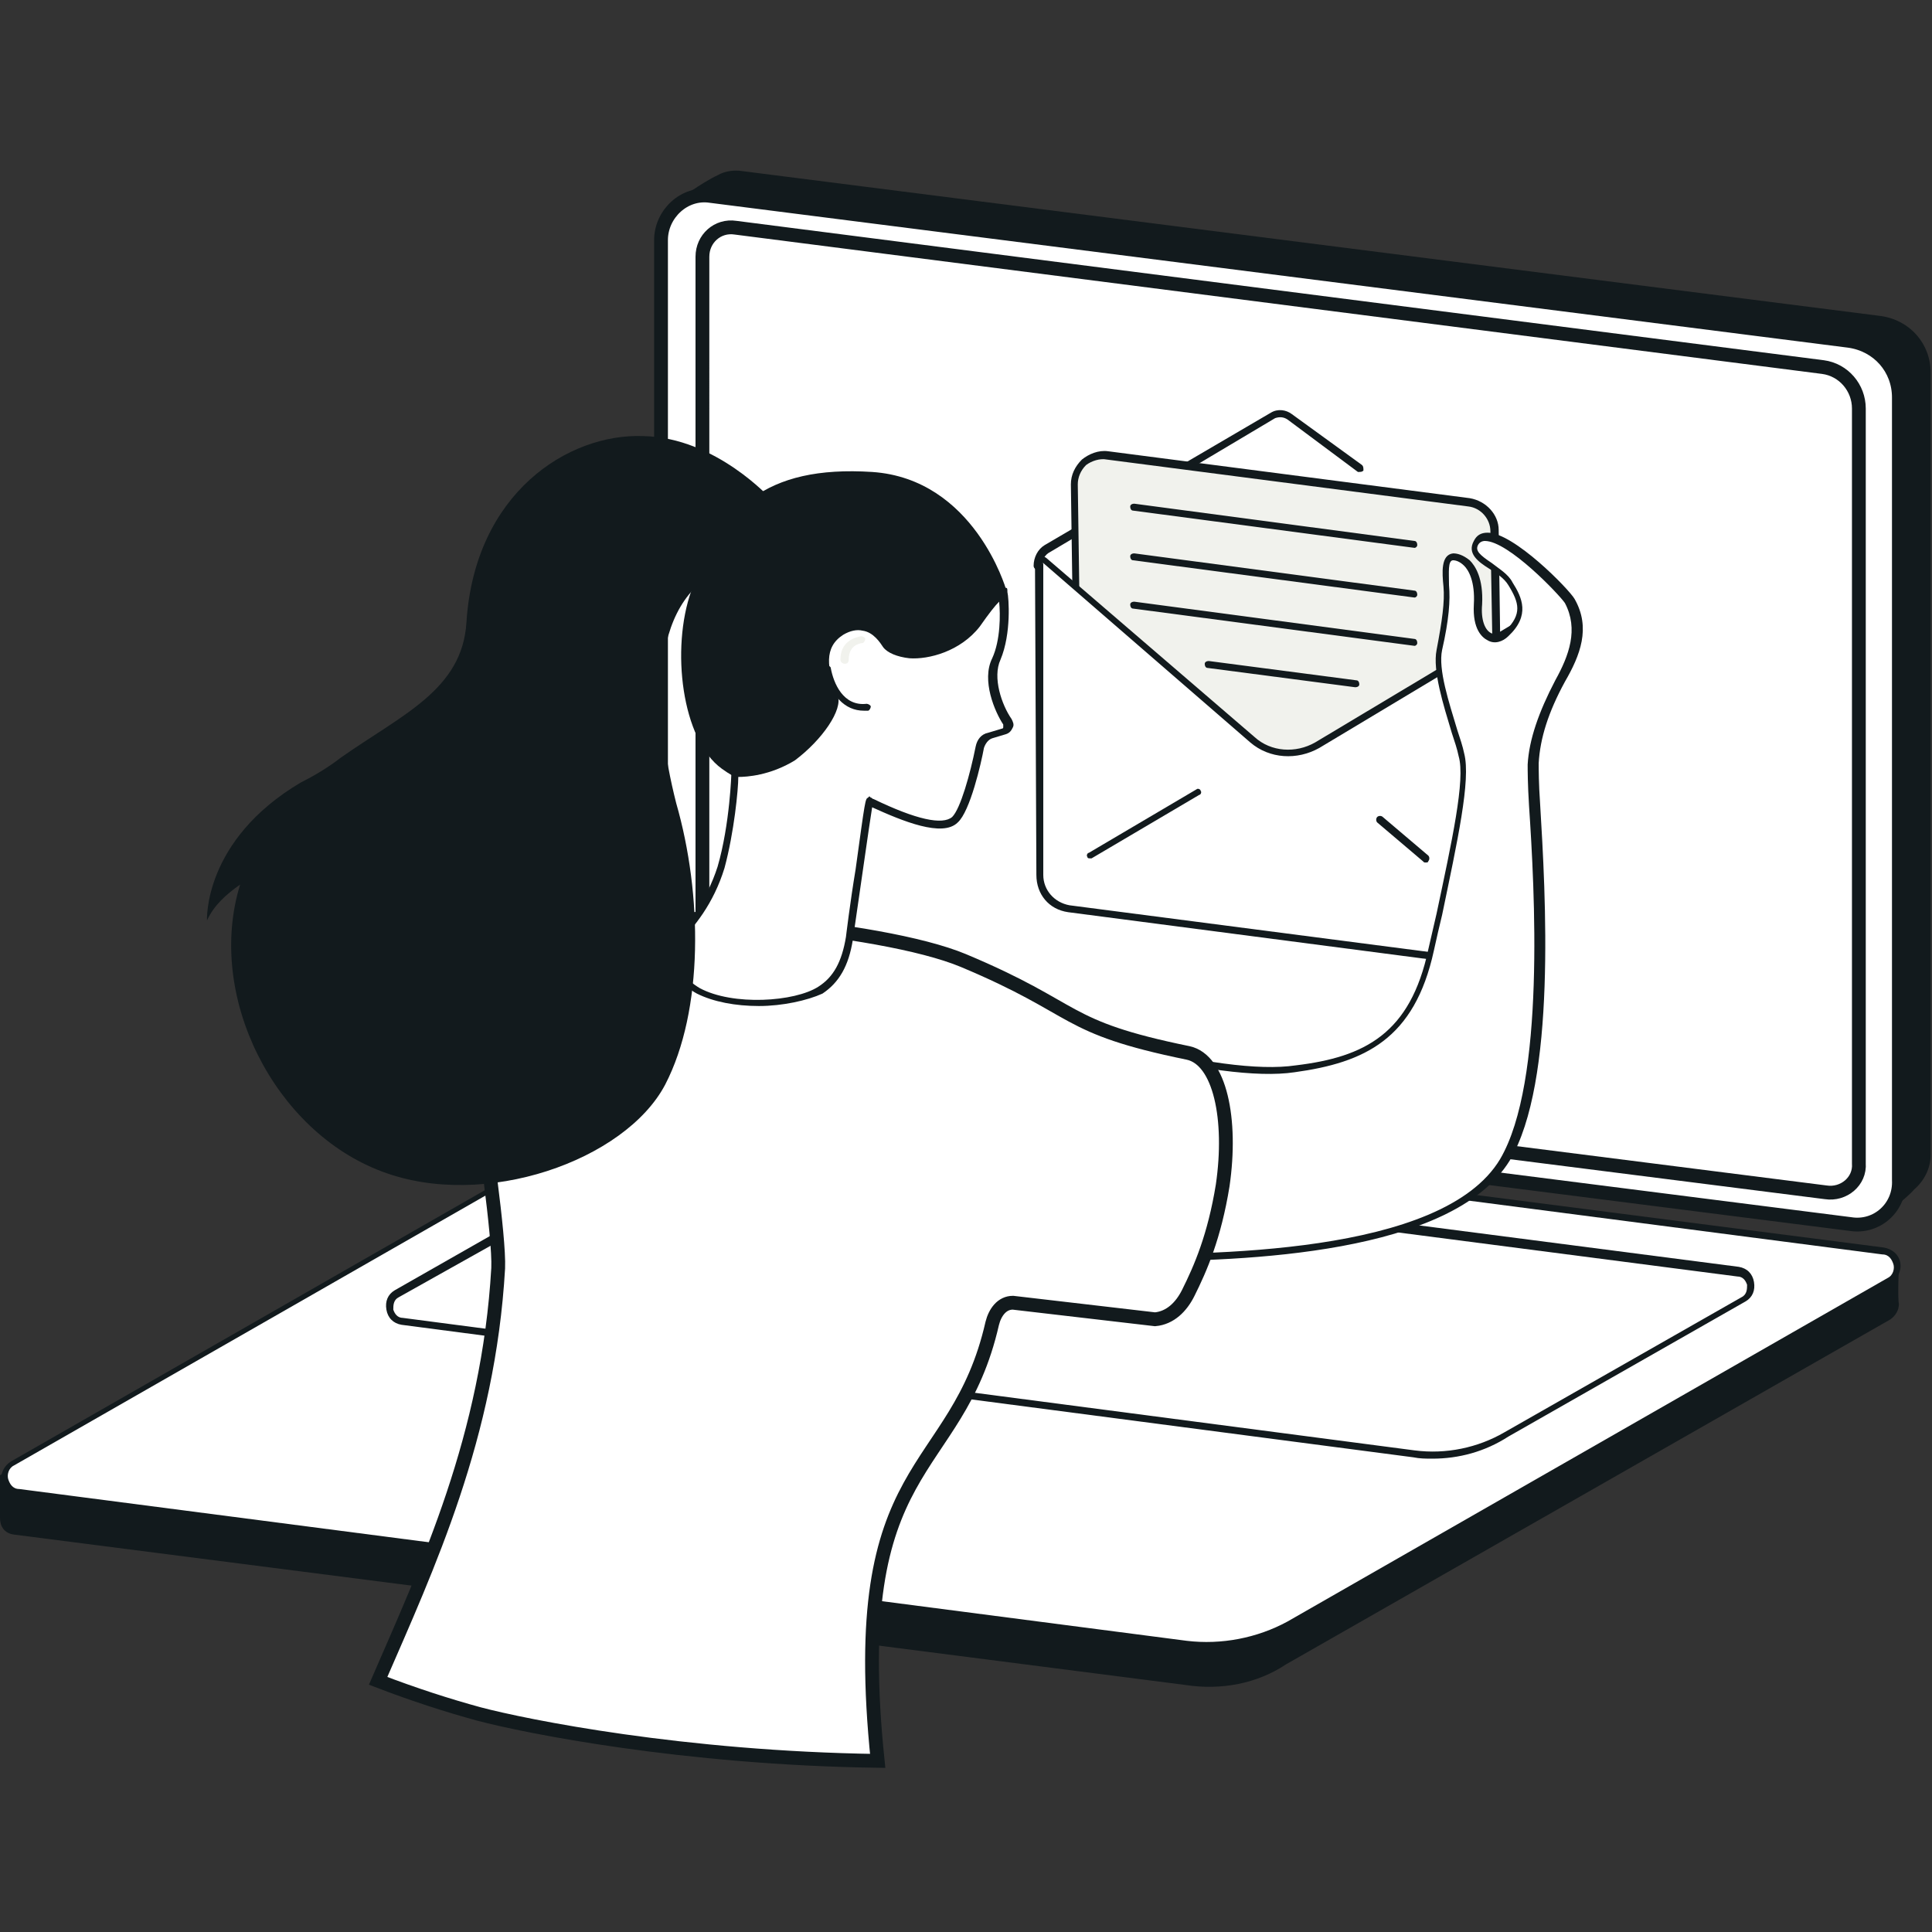 <?xml version="1.0" encoding="utf-8"?>
<!-- Generator: Adobe Illustrator 26.5.0, SVG Export Plug-In . SVG Version: 6.00 Build 0)  -->
<svg version="1.1" id="Layer_1" xmlns="http://www.w3.org/2000/svg" xmlns:xlink="http://www.w3.org/1999/xlink" x="0px" y="0px"
	 viewBox="0 0 140 140" style="enable-background:new 0 0 140 140;" xml:space="preserve">
<rect x="0" y="0" width="140" height="140" fill="#333333" stroke="none"/>
<style type="text/css">
	.st0{fill:#121A1D;}
	.st1{fill:#FFFFFF;stroke:#121A1D;stroke-miterlimit:10;}
	.st2{fill:#FFFFFF;}
	.st3{fill:#F1F2ED;}
	.st4{fill:#5479F7;}
</style>
<g id="Email_marketing_00000017483948082116342820000000595471573689903507_">
	<g>
		<g>
			<path class="st0" d="M136.6,88L53.8,76.5c-2.1-0.3-3.6-2-3.6-4.1L49,14.6c0,0,1.9-1.4,3-1.9c0.5-0.3,1.2-0.4,1.8-0.3l82.5,10.5
				c2.1,0.3,3.6,2,3.6,4.1v56.7c0,1-0.5,1.9-1.2,2.5C138.2,86.8,136.6,88,136.6,88z"/>
			<path class="st1" d="M134.1,88.7L51.5,78.2c-2.1-0.3-3.6-2-3.6-4.1V17.4c0-1.9,1.7-3.5,3.6-3.2l82.5,10.5c2.1,0.3,3.6,2,3.6,4.1
				v56.7C137.7,87.5,136,89,134.1,88.7z"/>
			<path class="st1" d="M132.3,86.4L53.5,76.4c-1.5-0.2-2.6-1.5-2.6-3V18.6c0-1.3,1.1-2.3,2.4-2.1l78.8,10.1c1.5,0.2,2.6,1.5,2.6,3
				v54.7C134.8,85.6,133.6,86.6,132.3,86.4z"/>
		</g>
		<g>
			<path class="st0" d="M85.9,122.1L1,111.2c-0.7-0.1-1-0.6-1-1.2c0-0.4,0-3.1,0-3.1l44.9-25.7c2.2-1.3,5.2-1.8,7.7-1.5l83.8,10.8
				c0.5,0.1,0.9,0.4,1.1,0.9l0.1,0.3c0,0-0.1,2.3,0,2.8c0,0.4-0.2,0.8-0.6,1.1l-43.8,25C91.1,122,88.5,122.5,85.9,122.1z"/>
			<g>
				<path class="st2" d="M85.9,119.1L1.3,108.2c-1.1-0.1-1.4-1.6-0.4-2.2l43.5-24.9c2.2-1.3,4.9-1.8,7.4-1.5l84.6,10.9
					c1.1,0.1,1.4,1.6,0.4,2.2l-43.5,24.9C91.1,118.9,88.5,119.5,85.9,119.1z"/>
				<path class="st0" d="M87.4,119.5c-0.5,0-1,0-1.5-0.1c0,0,0,0,0,0L1.3,108.5c-0.6-0.1-1.1-0.5-1.2-1.1c-0.1-0.6,0.2-1.2,0.7-1.5
					l43.5-24.9c2.3-1.3,5-1.8,7.6-1.5l84.6,10.9c0.6,0.1,1.1,0.5,1.2,1.1s-0.2,1.2-0.7,1.5l-43.5,24.9
					C91.6,118.9,89.5,119.5,87.4,119.5z M86,118.9c2.5,0.3,5.1-0.2,7.3-1.4l43.5-24.9c0.4-0.2,0.5-0.7,0.4-1
					c-0.1-0.3-0.3-0.7-0.8-0.7L51.8,79.9c-2.5-0.3-5.1,0.2-7.3,1.4L1,106.2c-0.4,0.2-0.5,0.7-0.4,1c0.1,0.3,0.3,0.7,0.8,0.7
					L86,118.9z"/>
			</g>
			<path class="st0" d="M103.8,105.7c-0.5,0-0.9,0-1.4-0.1l0,0L29.1,96c-0.6-0.1-1-0.5-1.1-1.1c-0.1-0.6,0.1-1.1,0.6-1.4l17.2-9.8
				c2.1-1.2,4.5-1.7,6.9-1.4l73.3,9.5c0.6,0.1,1,0.5,1.1,1.1c0.1,0.6-0.1,1.1-0.6,1.4l-17.2,9.8
				C107.6,105.2,105.7,105.7,103.8,105.7z M102.5,105.1c2.3,0.3,4.6-0.2,6.5-1.3l17.2-9.8c0.4-0.2,0.4-0.6,0.4-0.9
				c-0.1-0.3-0.3-0.6-0.7-0.6L52.7,83c-2.2-0.3-4.6,0.2-6.5,1.3L28.9,94c-0.4,0.2-0.4,0.6-0.4,0.9c0.1,0.3,0.3,0.6,0.7,0.6
				L102.5,105.1z"/>
		</g>
	</g>
	<g>
		<g>
			<path class="st2" d="M75.2,53.8c0,0,0-12.8,0-12.8c0-0.5,0.3-1,0.7-1.2l16.4-9.6c0.4-0.2,0.9-0.2,1.2,0.1l5.1,3.8l9.7,7l0.1,19
				L75.2,53.8z"/>
			<path class="st0" d="M75.2,41.3c-0.1,0-0.3-0.1-0.3-0.3c0-0.6,0.3-1.2,0.8-1.5l16.4-9.6c0.5-0.3,1.1-0.2,1.5,0.1l5.1,3.7
				c0.1,0.1,0.1,0.2,0.1,0.4c-0.1,0.1-0.2,0.1-0.4,0.1l-5.1-3.8c-0.3-0.2-0.6-0.2-0.9-0.1L76.1,40c-0.4,0.2-0.6,0.6-0.6,1
				C75.5,41.2,75.4,41.3,75.2,41.3z"/>
			<g>
				<path class="st3" d="M108.8,66.7l-30.5-3.8l-0.4-27.8c0-1.3,1.1-2.2,2.4-2.1l26.2,3.4c1.1,0.1,1.8,1,1.8,2.1L108.8,66.7z"/>
				<path class="st0" d="M109,67l-31-3.9l-0.4-28c0-0.7,0.3-1.3,0.8-1.8c0.5-0.4,1.2-0.7,1.9-0.6l26.2,3.4c1.2,0.2,2.1,1.2,2.1,2.3
					L109,67z M78.5,62.7l30,3.7l-0.5-27.9c0-0.9-0.7-1.7-1.6-1.8l-26.2-3.4c-0.5-0.1-1.1,0.1-1.5,0.4c-0.4,0.4-0.6,0.9-0.6,1.4
					L78.5,62.7z"/>
			</g>
			<g>
				<path class="st2" d="M110.8,70.2l-33.4-4.3c-1.2-0.2-2.1-1.2-2.1-2.5l-0.1-22.5c0-0.3,0.3-0.4,0.5-0.2l15,12.9
					c1.3,1.1,3.2,1.3,4.7,0.4l15.4-9.2L110.8,70.2z"/>
				<path class="st0" d="M111.1,70.5l-33.7-4.4c-1.4-0.2-2.3-1.3-2.3-2.7L75,40.9c0-0.2,0.1-0.4,0.3-0.5c0.2-0.1,0.4-0.1,0.6,0.1
					l15,12.9c1.2,1.1,3,1.2,4.4,0.4l15.7-9.4L111.1,70.5z M75.6,40.8C75.6,40.8,75.5,40.8,75.6,40.8C75.5,40.8,75.5,40.9,75.6,40.8
					l0,22.6c0,1.1,0.8,2,1.9,2.2l33.1,4.3l0-24.7l-15,9c-1.6,0.9-3.6,0.8-5-0.4L75.6,40.8C75.6,40.8,75.6,40.8,75.6,40.8z"/>
			</g>
			<path class="st0" d="M79,62.2c-0.1,0-0.2,0-0.2-0.1c-0.1-0.1,0-0.3,0.1-0.3l7.8-4.6c0.1-0.1,0.3,0,0.3,0.1c0.1,0.1,0,0.3-0.1,0.3
				l-7.8,4.6C79,62.2,79,62.2,79,62.2z"/>
			<path class="st0" d="M103.3,62.5c-0.1,0-0.1,0-0.2-0.1l-3.3-2.8c-0.1-0.1-0.1-0.3,0-0.4c0.1-0.1,0.3-0.1,0.4,0l3.3,2.8
				c0.1,0.1,0.1,0.3,0,0.4C103.5,62.5,103.4,62.5,103.3,62.5z"/>
			<g>
				<g>
					<path class="st4" d="M102.5,39.5l-20.3-2.7L102.5,39.5z"/>
					<path class="st0" d="M102.5,39.7C102.5,39.7,102.5,39.7,102.5,39.7l-20.4-2.7c-0.1,0-0.2-0.1-0.2-0.3c0-0.1,0.1-0.2,0.3-0.2
						l20.3,2.7c0.1,0,0.2,0.1,0.2,0.3C102.7,39.6,102.6,39.7,102.5,39.7z"/>
				</g>
				<g>
					<path class="st4" d="M102.5,43l-20.3-2.7L102.5,43z"/>
					<path class="st0" d="M102.5,43.3C102.5,43.3,102.5,43.3,102.5,43.3l-20.4-2.7c-0.1,0-0.2-0.1-0.2-0.3c0-0.1,0.1-0.2,0.3-0.2
						l20.3,2.7c0.1,0,0.2,0.1,0.2,0.3C102.7,43.2,102.6,43.3,102.5,43.3z"/>
				</g>
				<g>
					<path class="st4" d="M102.5,46.6l-20.3-2.7L102.5,46.6z"/>
					<path class="st0" d="M102.5,46.8C102.5,46.8,102.5,46.8,102.5,46.8l-20.4-2.7c-0.1,0-0.2-0.1-0.2-0.3c0-0.1,0.1-0.2,0.3-0.2
						l20.3,2.7c0.1,0,0.2,0.1,0.2,0.3C102.7,46.7,102.6,46.8,102.5,46.8z"/>
				</g>
				<g>
					<path class="st4" d="M98.2,49.6l-10.7-1.4L98.2,49.6z"/>
					<path class="st0" d="M98.2,49.8C98.2,49.8,98.2,49.8,98.2,49.8l-10.7-1.4c-0.1,0-0.2-0.1-0.2-0.3c0-0.1,0.1-0.2,0.3-0.2
						l10.7,1.4c0.1,0,0.2,0.1,0.2,0.3C98.5,49.7,98.4,49.8,98.2,49.8z"/>
				</g>
			</g>
		</g>
		<g>
			<g>
				<g>
					<path class="st2" d="M80.9,75.7c4.2,1.1,9.6,2.2,13,1.7c5-0.7,8.5-2.3,9.8-8.6c1.3-6.2,2.7-12,2.2-14.1c-0.6-2.1-2-5.7-1.6-7.6
						c0.4-2,0.6-3.5,0.5-4.6c-0.1-1.2-0.1-2,0.5-2.1c0.6-0.1,2,0.8,1.8,3.4c-0.2,2.6,1.3,2.8,2.1,2.1c1.4-1.4,1-2.4,0.2-3.6
						c-0.8-1.3-3.1-1.8-2.5-2.9c1.1-2,6.3,3.4,6.8,4.2c1.1,1.9,0.3,3.9-0.7,5.8c-1,1.9-1.8,3.9-2,6c-0.1,2,2.1,21.7-2.1,28.7
						c-4.8,8.1-26,7-30.9,7.1C73.7,91.2,77.6,74.9,80.9,75.7z"/>
					<path class="st0" d="M82.1,91.4c-0.7,0-1.3,0-1.9,0c-0.9,0-1.6,0-2.1,0c-0.7,0-1.3-0.4-1.7-1.1c-1.4-2.9,0.4-11.1,2.7-13.8
						c0.6-0.8,1.3-1.1,1.9-1c5.9,1.5,10.2,2.1,12.9,1.7c5-0.6,8.3-2.3,9.6-8.4c0.2-0.9,0.4-1.7,0.6-2.6c1.1-5.2,2.1-9.7,1.6-11.4
						c-0.1-0.5-0.3-1.1-0.5-1.7c-0.6-2-1.4-4.5-1.1-6c0.4-2.1,0.6-3.5,0.5-4.6c-0.1-1-0.2-2.3,0.7-2.4c0.3,0,0.7,0.1,1.2,0.5
						c0.4,0.4,1,1.3,0.9,3.2c-0.1,1.1,0.2,1.9,0.7,2.1c0.3,0.1,0.7,0,1-0.2c1.2-1.2,1-2,0.2-3.3c-0.3-0.5-0.9-0.9-1.4-1.2
						c-0.8-0.5-1.6-1.1-1.1-2c0.2-0.4,0.5-0.6,1-0.6c0,0,0,0,0,0c1.9,0,5.9,4.1,6.3,4.8c1.2,2.1,0.4,4.1-0.7,6
						c-1.2,2.2-1.8,4.1-1.9,5.9c0,0.4,0,1.5,0.1,2.9c0.4,6.6,1.2,20.2-2.2,25.9C105.2,90.9,90.2,91.4,82.1,91.4z M78.9,90.9
						c0.4,0,0.8,0,1.2,0c7.3,0,24.4,0.1,28.6-6.9c3.3-5.6,2.5-19.6,2.1-25.6c-0.1-1.6-0.1-2.6-0.1-3c0.1-1.8,0.8-3.8,2-6.1
						c1-1.8,1.7-3.7,0.7-5.6c-0.4-0.6-4.1-4.5-5.8-4.5c0,0,0,0,0,0c-0.2,0-0.4,0.1-0.5,0.3c-0.2,0.4,0.1,0.7,1,1.3
						c0.5,0.4,1.2,0.8,1.5,1.4c0.7,1.1,1.3,2.4-0.3,3.9c-0.4,0.4-1,0.6-1.5,0.3c-0.4-0.2-1.1-0.8-1-2.6c0.1-1.7-0.4-2.5-0.7-2.8
						c-0.3-0.3-0.6-0.4-0.8-0.4c-0.4,0-0.3,0.9-0.3,1.8c0.1,1.1,0,2.5-0.5,4.7c-0.3,1.4,0.5,3.8,1.1,5.8c0.2,0.6,0.4,1.2,0.5,1.7
						c0.5,1.9-0.5,6.4-1.6,11.7c-0.2,0.8-0.4,1.7-0.6,2.6c-1.4,6.4-5,8.1-10.1,8.8c-2.7,0.4-7.1-0.2-13.1-1.7
						c-0.5-0.1-1.1,0.4-1.4,0.8c-2.1,2.6-3.9,10.6-2.6,13.3c0.3,0.6,0.7,0.9,1.2,0.9c0,0,0,0,0,0C78.3,90.9,78.6,90.9,78.9,90.9z"/>
				</g>
				<path class="st1" d="M34.7,124.2c3.4,0.9,14.8,3.2,28.9,3.4c-2.3-22.2,5.7-20.3,8.3-31.7c0.2-0.8,0.7-1.5,1.5-1.5l10.3,1.2
					c1.1-0.1,1.9-0.9,2.4-1.9c0.9-1.8,1.9-4.1,2.5-7.8c0.7-4.8-0.2-9.1-2.5-9.6c-9.3-1.9-7.7-3.1-16.3-6.7c-6-2.5-23.2-3.9-28.7-2.5
					c-7.8,2-6.9,8.8-6.4,12.5c0.3,1.9,1.5,10,1.4,12.3c-0.7,12.2-5.1,21.6-8.7,29.9C30,122.8,32.5,123.6,34.7,124.2z"/>
			</g>
			<g>
				<path class="st0" d="M72.9,42.7c0,0-2.3-8-9.7-8.5c-7.8-0.5-11,2.7-13.1,8.6c-1.5,4.2-0.7,10.8,2.2,12.9c4.1,3,8.3,0.6,8.3,0.6
					l11.2-11.3L72.9,42.7z"/>
				<g>
					<g>
						<path class="st2" d="M72.6,42.8c0,0,0.4,2.9-0.5,4.8c-0.6,1.4,0.2,3.6,0.8,4.5c0.2,0.3,0.1,0.6-0.2,0.7l-1,0.3
							c-0.4,0.1-0.7,0.5-0.8,0.9c-0.3,1.4-1.1,4.6-1.8,5.3c-1.2,1.2-5.3-0.9-6.2-1.3c-0.1,0-1.4,9.9-1.4,9.9c-0.3,1.8-0.9,3-2.1,3.7
							C56.7,73.3,49,73,48.9,69.4c0-0.5-0.4-0.9-0.1-1.2c1.3-1.3,2.6-2.9,3.3-5.4c0.9-3.2,1-6.9,1-6.9s2,0.3,4.3-1.3
							c2-1.5,3.4-3.6,3.1-4.4c-0.7-1.9-1.1-3.6,0.5-4.7c1.5-1,2.7,0.1,3.2,1c0.7,1.1,4.6,1.1,6.6-1.5C72.9,42.4,72.6,42.8,72.6,42.8
							z"/>
						<path class="st0" d="M55,72.9c-1.7,0-3.3-0.3-4.5-0.9c-1.1-0.6-1.7-1.5-1.8-2.5c0-0.1-0.1-0.3-0.1-0.4c-0.1-0.3-0.2-0.7,0.1-1
							c1.1-1.1,2.5-2.8,3.3-5.3c0.9-3.1,1-6.8,1-6.8l0-0.3l0.3,0c0,0,1.9,0.3,4.1-1.3c2-1.5,3.2-3.5,3-4.1c-0.7-1.9-1.2-3.8,0.6-5
							c0.6-0.4,1.2-0.5,1.7-0.4c1,0.2,1.6,1.1,1.8,1.5c0.2,0.3,0.8,0.5,1.5,0.6c1.4,0.1,3.4-0.5,4.7-2.1c1.9-2.4,1.9-2.4,2.2-2.3
							c0.1,0,0.1,0.1,0.1,0.3c0.1,0.4,0.3,3-0.5,4.9c-0.6,1.3,0.1,3.3,0.8,4.3c0.1,0.2,0.2,0.4,0.1,0.6c-0.1,0.2-0.2,0.4-0.5,0.5
							l-1,0.3c-0.3,0.1-0.5,0.4-0.6,0.7c-0.2,1.1-1,4.6-1.9,5.4c-1.1,1.1-4-0.1-6.2-1.1c-0.2,1.2-0.9,6.2-1.4,9.6
							c-0.3,1.9-1,3.1-2.2,3.9C58.5,72.5,56.7,72.9,55,72.9z M53.5,56.3c0,0.9-0.3,4-1,6.6c-0.8,2.6-2.2,4.3-3.4,5.5
							c-0.1,0.1-0.1,0.2,0,0.5c0.1,0.2,0.1,0.4,0.1,0.6c0,0.8,0.5,1.5,1.5,2.1c2.4,1.3,6.9,1,8.6-0.1c1.1-0.7,1.7-1.8,2-3.6
							c0,0,0.3-2.5,0.7-4.9c0.7-5.1,0.7-5.1,0.9-5.2l0.1-0.1l0.1,0.1c0.1,0,0.1,0.1,0.2,0.1c3.1,1.5,5,1.9,5.7,1.3
							c0.6-0.6,1.3-3.1,1.7-5.1c0.1-0.5,0.4-0.9,0.9-1l1-0.3c0.1,0,0.1-0.1,0.1-0.1c0-0.1,0-0.1,0-0.2c-0.6-0.9-1.6-3.2-0.8-4.8
							c0.6-1.3,0.6-3.2,0.5-4.1c-0.3,0.3-0.7,0.8-1.4,1.8c-1.4,1.8-3.7,2.4-5.1,2.3c-0.9-0.1-1.6-0.4-1.9-0.8
							c-0.2-0.3-0.7-1.1-1.5-1.2c-0.4-0.1-0.9,0-1.4,0.3c-1.4,0.9-1.2,2.4-0.4,4.4c0.4,1-1.1,3.2-3.1,4.7
							C55.8,56.2,54.1,56.3,53.5,56.3z"/>
					</g>
					<path class="st0" d="M62.6,51.5c-1.4,0-2.4-1.1-2.9-3c0-0.1,0.1-0.3,0.2-0.3c0.1,0,0.3,0.1,0.3,0.2c0.2,1.1,0.9,2.8,2.6,2.6
						c0.1,0,0.3,0.1,0.3,0.2c0,0.1-0.1,0.3-0.2,0.3C62.7,51.5,62.7,51.5,62.6,51.5z"/>
					<path class="st3" d="M61.2,48.1C61.2,48.1,61.2,48.1,61.2,48.1c-0.1,0-0.3-0.1-0.3-0.3c0-1.3,1-1.6,1.5-1.7
						c0.1,0,0.3,0.1,0.3,0.2c0,0.1-0.1,0.3-0.2,0.3c-0.1,0-1,0.1-1,1.2C61.5,48,61.4,48.1,61.2,48.1z"/>
				</g>
				<path class="st0" d="M53.2,40.9l2.7-4.7c0,0-4-4.5-9.3-4.6c-5.4-0.2-12.2,4.1-12.8,13.5c-0.3,4.9-4.7,6.7-9.1,9.8
					c-0.9,0.7-1.9,1.3-2.9,1.8c-7.1,4.2-6.8,10-6.8,10c0.5-1.1,1.4-1.9,2.4-2.6c-2.5,8.1,2.5,17.9,10.3,20.8
					c7.4,2.8,17.6-0.8,20.5-6.3c2.8-5.4,2.7-13.8,0.8-20.4C47.3,51.5,46.8,42.9,53.2,40.9z"/>
			</g>
		</g>
	</g>
</g>
</svg>
